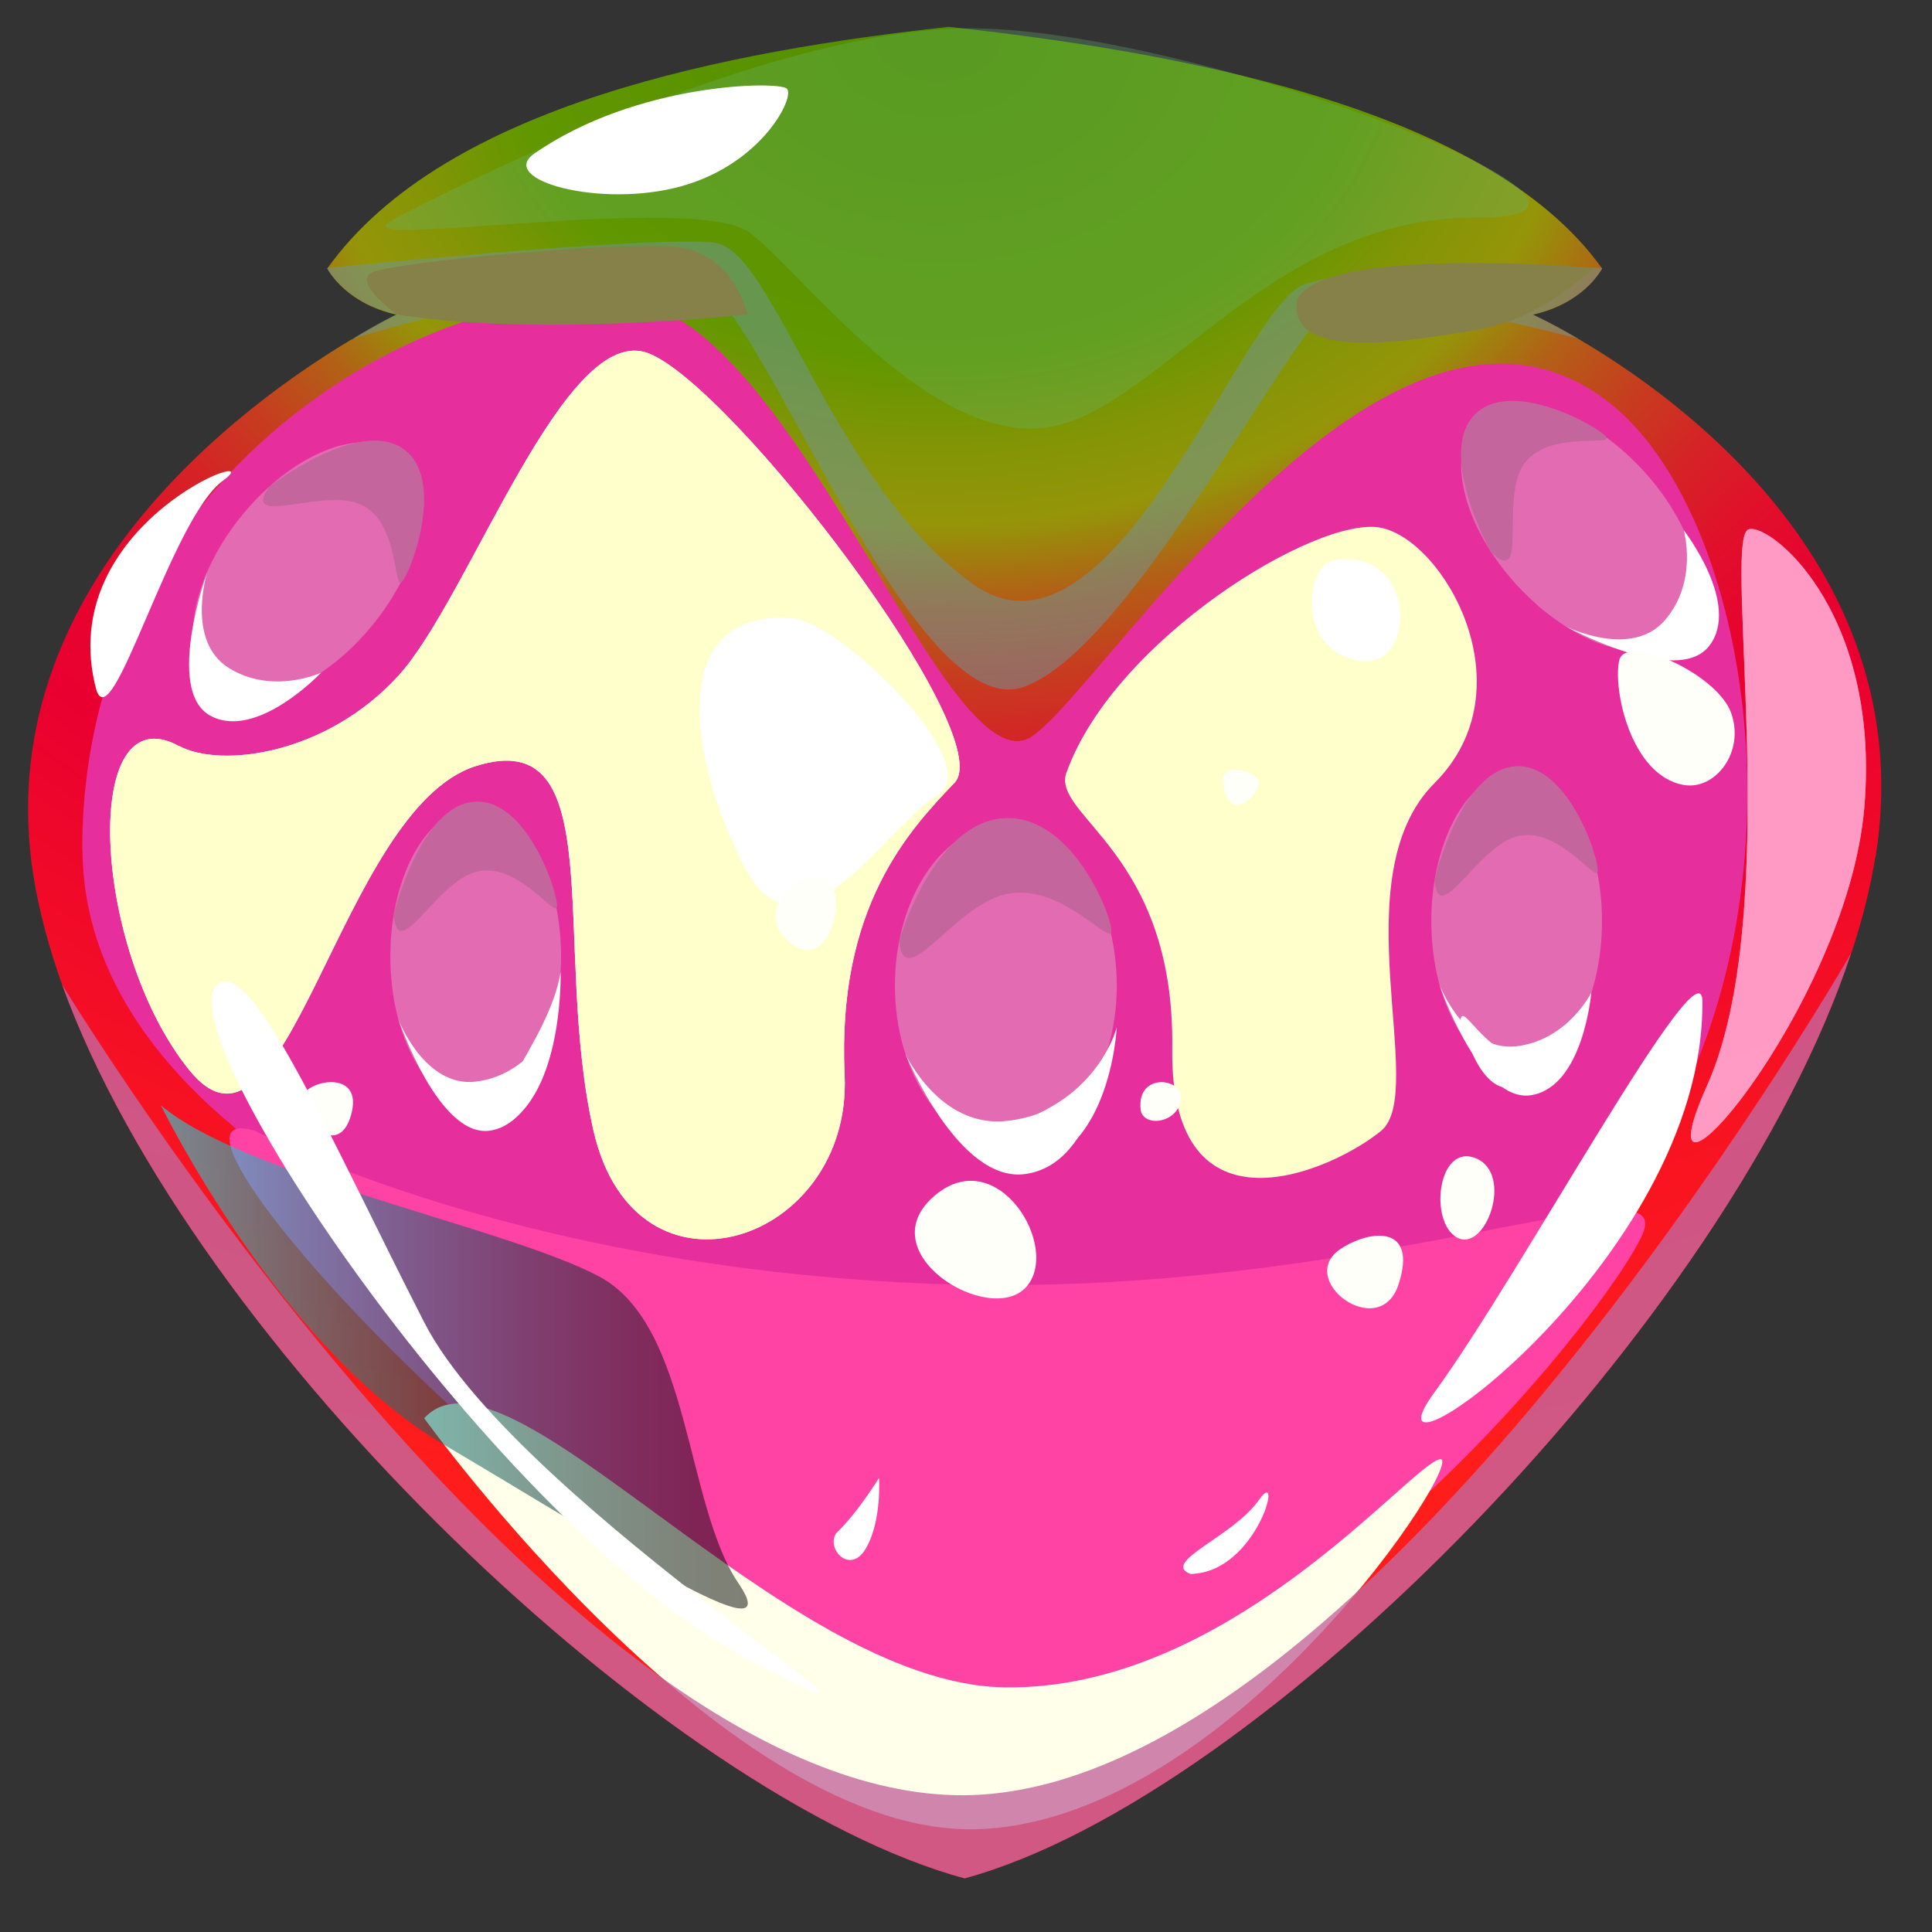 <svg width="52" height="52" viewBox="0 0 52 52" fill="none" xmlns="http://www.w3.org/2000/svg">
  <rect x="0" y="0" width="52" height="52" fill="#333333" stroke="none"/>
  <path fill-rule="evenodd" clip-rule="evenodd" d="M50.473 23.077C50.34 23.897 50.125 24.756 49.836 25.633C49.836 25.633 49.836 25.633 49.825 25.65C46.555 35.556 33.953 48.386 25.962 50.556C18.046 48.415 5.2 36.277 1.67 26.498C1.317 25.506 1.057 24.537 0.906 23.614C-0.349 15.86 6.583 10.853 9.465 9.134C9.465 9.134 9.465 9.134 9.482 9.134C10.211 8.689 10.674 8.47 10.674 8.47C9.349 8.176 8.869 7.334 8.811 7.236V7.224C11.982 2.788 19.706 1.363 25.533 0.722C31.349 1.363 39.953 2.788 43.118 7.224V7.236C43.054 7.339 42.58 8.176 41.255 8.47C41.255 8.47 41.741 8.689 42.482 9.122C45.265 10.749 51.722 15.405 50.478 23.089L50.473 23.077Z" fill="url(#paint0_radial_1_8528)" />
  <g style="mix-blend-mode:multiply">
    <path fill-rule="evenodd" clip-rule="evenodd" d="M2.22 22.835C2.214 32.464 19.602 38.037 32.471 37.471C49.848 36.704 49.182 15.295 43.245 10.784C37.309 6.272 29.769 18.468 27.778 19.818C25.788 21.168 22.374 11.453 18.532 8.759C14.69 6.064 2.22 11.176 2.214 22.835H2.22Z" fill="#E62F9D" />
  </g>
  <g style="mix-blend-mode:multiply" opacity="0.5">
    <path fill-rule="evenodd" clip-rule="evenodd" d="M43.118 7.218V7.23C43.054 7.334 42.58 8.17 41.255 8.464C41.255 8.464 41.741 8.684 42.482 9.116C42.482 9.116 37.031 7.657 35.891 8.222C34.751 8.787 30.498 17.418 27.564 18.485C24.631 19.558 20.621 8.551 18.919 7.651C17.259 6.774 9.875 9.001 9.482 9.122C10.211 8.678 10.674 8.459 10.674 8.459C9.349 8.164 8.869 7.322 8.811 7.224V7.212C8.811 7.212 17.687 6.312 19.255 6.537C20.823 6.762 22.409 13.005 26.181 15.716C29.948 18.422 33.403 8.251 35.11 7.651C36.822 7.051 43.118 7.212 43.118 7.212V7.218Z" fill="#6E959D" />
  </g>
  <g style="mix-blend-mode:multiply" opacity="0.5">
    <path d="M27.072 30.86C28.721 30.86 30.058 28.918 30.058 26.522C30.058 24.126 28.721 22.183 27.072 22.183C25.423 22.183 24.087 24.126 24.087 26.522C24.087 28.918 25.423 30.86 27.072 30.86Z" fill="#DDA7C7" />
  </g>
  <g style="mix-blend-mode:soft-light">
    <path fill-rule="evenodd" clip-rule="evenodd" d="M24.37 28.368C24.37 28.368 25.285 30.352 27.073 30.173C28.86 29.994 29.694 28.604 29.694 28.604C29.694 28.604 29.422 31.333 27.605 31.598C25.794 31.864 24.37 28.368 24.37 28.368Z" fill="white" />
  </g>
  <g style="mix-blend-mode:multiply">
    <path fill-rule="evenodd" clip-rule="evenodd" d="M24.202 25.316C24.33 26.77 25.637 24.427 27.032 24.076C28.427 23.724 29.734 25.275 29.896 25.12C30.058 24.964 28.947 21.912 27.032 22.022C25.117 22.125 24.202 25.322 24.202 25.322V25.316Z" fill="#C4669D" />
  </g>
  <g style="mix-blend-mode:multiply" opacity="0.5">
    <path d="M12.803 29.747C14.072 29.747 15.101 27.954 15.101 25.743C15.101 23.532 14.072 21.739 12.803 21.739C11.535 21.739 10.506 23.532 10.506 25.743C10.506 27.954 11.535 29.747 12.803 29.747Z" fill="#DDA7C7" />
  </g>
  <g style="mix-blend-mode:soft-light">
    <path fill-rule="evenodd" clip-rule="evenodd" d="M10.726 27.445C10.726 27.445 11.426 29.273 12.803 29.112C14.181 28.95 14.817 27.67 14.817 27.67C14.817 27.67 14.609 30.185 13.214 30.427C11.82 30.675 10.726 27.445 10.726 27.445Z" fill="white" />
  </g>
  <g style="mix-blend-mode:multiply">
    <path fill-rule="evenodd" clip-rule="evenodd" d="M10.599 24.623C10.697 25.962 11.704 23.804 12.775 23.476C13.845 23.147 14.852 24.583 14.979 24.439C15.107 24.295 14.25 21.479 12.775 21.578C11.299 21.675 10.599 24.623 10.599 24.623Z" fill="#C4669D" />
  </g>
  <g style="mix-blend-mode:multiply" opacity="0.5">
    <path d="M10.068 16.772C11.451 15.044 11.768 13.003 10.776 12.214C9.784 11.425 7.859 12.187 6.476 13.916C5.093 15.644 4.776 17.685 5.767 18.474C6.759 19.263 8.684 18.501 10.068 16.772Z" fill="#DDA7C7" />
  </g>
  <g style="mix-blend-mode:soft-light">
    <path fill-rule="evenodd" clip-rule="evenodd" d="M5.582 15.387C5.582 15.387 4.986 17.256 6.166 17.983C7.347 18.71 8.643 18.105 8.643 18.105C8.643 18.105 6.907 19.939 5.663 19.264C4.419 18.589 5.582 15.387 5.582 15.387Z" fill="white" />
  </g>
  <g style="mix-blend-mode:multiply">
    <path fill-rule="evenodd" clip-rule="evenodd" d="M7.242 13.103C6.484 14.21 8.62 13.149 9.661 13.558C10.703 13.968 10.593 15.716 10.784 15.681C10.975 15.647 12.062 12.912 10.847 12.076C9.632 11.239 7.242 13.103 7.242 13.103Z" fill="#C4669D" />
  </g>
  <g style="mix-blend-mode:multiply" opacity="0.5">
    <path fill-rule="evenodd" clip-rule="evenodd" d="M44.223 12.659C45.722 14.291 46.179 16.305 45.242 17.158C44.304 18.012 42.331 17.383 40.833 15.756C39.334 14.13 38.877 12.11 39.814 11.257C40.752 10.403 42.725 11.032 44.223 12.659Z" fill="#DDA7C7" />
  </g>
  <g style="mix-blend-mode:soft-light">
    <path fill-rule="evenodd" clip-rule="evenodd" d="M42.152 16.864C42.152 16.864 43.911 17.741 44.813 16.691C45.716 15.641 45.317 14.268 45.317 14.268C45.317 14.268 46.868 16.264 46.005 17.383C45.143 18.503 42.152 16.864 42.152 16.864Z" fill="white" />
  </g>
  <g style="mix-blend-mode:multiply">
    <path fill-rule="evenodd" clip-rule="evenodd" d="M40.144 14.874C41.128 15.791 40.404 13.524 40.971 12.566C41.538 11.603 43.251 11.983 43.245 11.793C43.24 11.603 40.699 10.103 39.681 11.17C38.663 12.237 40.138 14.88 40.138 14.88L40.144 14.874Z" fill="#C4669D" />
  </g>
  <g style="mix-blend-mode:multiply" opacity="0.5">
    <path fill-rule="evenodd" clip-rule="evenodd" d="M43.118 24.791C43.118 27 42.088 28.795 40.821 28.795C39.554 28.795 38.524 27 38.524 24.791C38.524 22.581 39.554 20.787 40.821 20.787C42.088 20.787 43.118 22.581 43.118 24.791Z" fill="#DDA7C7" />
  </g>
  <g style="mix-blend-mode:soft-light">
    <path fill-rule="evenodd" clip-rule="evenodd" d="M38.738 26.493C38.738 26.493 39.438 28.322 40.815 28.16C42.192 27.998 42.829 26.718 42.829 26.718C42.829 26.718 42.62 29.233 41.226 29.475C39.831 29.718 38.738 26.493 38.738 26.493Z" fill="white" />
  </g>
  <g style="mix-blend-mode:multiply">
    <path fill-rule="evenodd" clip-rule="evenodd" d="M38.611 23.672C38.709 25.01 39.716 22.852 40.786 22.524C41.857 22.195 42.864 23.631 42.991 23.487C43.118 23.343 42.262 20.527 40.786 20.626C39.311 20.724 38.611 23.672 38.611 23.672Z" fill="#C4669D" />
  </g>
  <g style="mix-blend-mode:multiply" opacity="0.5">
    <path fill-rule="evenodd" clip-rule="evenodd" d="M23.439 37.84C23.965 39.848 23.456 41.717 22.305 42.017C21.153 42.317 19.793 40.933 19.272 38.925C18.752 36.917 19.255 35.048 20.407 34.748C21.558 34.448 22.918 35.833 23.439 37.84Z" fill="#DDA7C7" />
  </g>
  <g style="mix-blend-mode:soft-light">
    <path fill-rule="evenodd" clip-rule="evenodd" d="M19.874 40.419C19.874 40.419 20.945 41.913 22.154 41.44C23.363 40.967 23.641 39.652 23.641 39.652C23.641 39.652 24.046 41.983 22.843 42.536C21.639 43.09 19.88 40.419 19.88 40.419H19.874Z" fill="white" />
  </g>
  <g style="mix-blend-mode:multiply">
    <path fill-rule="evenodd" clip-rule="evenodd" d="M19.093 37.887C19.504 39.075 19.898 36.883 20.794 36.335C21.685 35.787 22.941 36.848 23.022 36.687C23.103 36.525 21.657 34.177 20.343 34.61C19.029 35.048 19.093 37.887 19.093 37.887Z" fill="#C4669D" />
  </g>
  <g style="mix-blend-mode:multiply" opacity="0.5">
    <path fill-rule="evenodd" clip-rule="evenodd" d="M34.566 38.677C34.08 40.69 32.749 42.104 31.592 41.827C30.434 41.55 29.89 39.692 30.376 37.679C30.863 35.666 32.193 34.252 33.351 34.529C34.508 34.806 35.052 36.664 34.566 38.677Z" fill="#DDA7C7" />
  </g>
  <g style="mix-blend-mode:soft-light">
    <path fill-rule="evenodd" clip-rule="evenodd" d="M30.203 39.277C30.203 39.277 30.44 41.1 31.73 41.25C33.021 41.4 33.883 40.373 33.883 40.373C33.883 40.373 33.142 42.623 31.817 42.542C30.492 42.462 30.203 39.283 30.203 39.283V39.277Z" fill="white" />
  </g>
  <g style="mix-blend-mode:multiply">
    <path fill-rule="evenodd" clip-rule="evenodd" d="M30.706 36.675C30.504 37.916 31.892 36.167 32.94 36.104C33.987 36.041 34.595 37.569 34.739 37.46C34.884 37.356 34.722 34.604 33.356 34.373C31.991 34.142 30.706 36.675 30.706 36.675Z" fill="#C4669D" />
  </g>
  <g style="mix-blend-mode:soft-light">
    <path fill-rule="evenodd" clip-rule="evenodd" d="M6.866 30.439C2.851 29.198 17.38 45.075 25.695 46.09C34.01 47.111 43.286 35.343 44.212 33.214C45.138 31.085 36.689 34.979 25.198 34.558C13.706 34.137 6.872 30.439 6.872 30.439H6.866Z" fill="#FF43A4" />
  </g>
  <g style="mix-blend-mode:soft-light">
    <path fill-rule="evenodd" clip-rule="evenodd" d="M11.415 38.175C13.631 35.729 21.02 45.317 27.032 45.415C33.044 45.513 37.899 39.485 38.744 39.277C39.588 39.069 33.264 48.883 26.436 49.229C19.608 49.575 11.42 38.175 11.42 38.175H11.415Z" fill="#FFFFEA" />
  </g>
  <g style="mix-blend-mode:multiply" opacity="0.8">
    <path fill-rule="evenodd" clip-rule="evenodd" d="M49.825 25.65C46.555 35.556 33.953 48.386 25.962 50.556C18.046 48.415 5.2 36.277 1.67 26.498C1.96 26.966 14.834 48.04 25.69 48.317C36.498 48.6 49.425 26.343 49.825 25.65Z" fill="#C4669D" />
  </g>
  <g style="mix-blend-mode:soft-light">
    <path fill-rule="evenodd" clip-rule="evenodd" d="M4.812 20.078C2.174 18.641 2.446 25.5 5.084 28.789C7.723 32.077 9.129 21.785 12.803 20.62C16.472 19.454 14.84 25.454 15.974 30.433C17.114 35.406 22.941 33.45 22.733 28.933C22.524 24.416 24.469 22.345 25.69 21.07C26.91 19.795 19.747 10.42 17.467 9.514C15.193 8.609 12.653 16.074 10.72 18.191C8.788 20.308 5.946 20.689 4.807 20.072L4.812 20.078Z" fill="#FFFFCC" />
  </g>
  <g style="mix-blend-mode:soft-light">
    <path fill-rule="evenodd" clip-rule="evenodd" d="M4.812 20.078C2.174 18.641 2.446 25.5 5.084 28.789C7.723 32.077 9.129 21.785 12.803 20.62C16.472 19.454 14.84 25.454 15.974 30.433C17.114 35.406 22.941 33.45 22.733 28.933C22.524 24.416 24.469 22.345 25.69 21.07C26.91 19.795 19.747 10.42 17.467 9.514C15.193 8.609 12.653 16.074 10.72 18.191C8.788 20.308 5.946 20.689 4.807 20.072L4.812 20.078Z" fill="#FFFFCC" />
  </g>
  <g style="mix-blend-mode:soft-light">
    <path fill-rule="evenodd" clip-rule="evenodd" d="M28.704 20.787C28.282 21.964 31.62 22.922 31.551 28.212C31.482 33.502 35.891 31.489 37.17 30.439C38.449 29.389 36.07 23.614 38.611 21.076C41.151 18.537 38.877 14.551 37.17 14.205C35.463 13.858 29.989 17.216 28.71 20.781L28.704 20.787Z" fill="#FFFFCC" />
  </g>
  <g style="mix-blend-mode:multiply" opacity="0.3">
    <path fill-rule="evenodd" clip-rule="evenodd" d="M10.506 5.955C9.164 6.745 18.752 5.159 20.192 6.272C21.633 7.391 24.781 11.643 27.871 11.534C30.967 11.43 33.97 5.816 39.745 5.857C45.525 5.897 31.939 0.676 25.956 0.763C19.973 0.849 10.506 5.949 10.506 5.949V5.955Z" fill="#66B672" />
  </g>
  <path fill-rule="evenodd" clip-rule="evenodd" d="M21.355 16.645C17.901 16.351 18.538 20.424 20.03 23.32C21.523 26.216 23.861 22.235 25.227 21.404C26.592 20.579 22.594 16.749 21.355 16.645Z" fill="white" />
  <path fill-rule="evenodd" clip-rule="evenodd" d="M35.873 15.087C35.179 15.214 34.861 17.424 36.516 17.776C38.171 18.133 38.176 14.672 35.873 15.087Z" fill="white" />
  <path fill-rule="evenodd" clip-rule="evenodd" d="M2.59 18.56C3.019 19.939 4.598 13.957 6.004 12.935C7.41 11.909 1.398 14.049 2.59 18.56Z" fill="white" />
  <path fill-rule="evenodd" clip-rule="evenodd" d="M14.383 4.132C13.364 4.841 16.171 5.62 18.352 5.009C20.528 4.397 21.413 2.591 21.176 2.384C20.939 2.176 17.131 2.222 14.383 4.132Z" fill="white" />
  <g style="mix-blend-mode:soft-light" opacity="0.78">
    <path fill-rule="evenodd" clip-rule="evenodd" d="M47.03 14.268C46.399 14.753 48.002 24.629 45.948 29.21C43.894 33.791 49.715 27.174 50.178 21.739C50.641 16.305 47.469 13.933 47.024 14.268H47.03Z" fill="#FFA2CC" />
  </g>
  <g style="mix-blend-mode:soft-light" opacity="0.78">
    <path fill-rule="evenodd" clip-rule="evenodd" d="M47.03 14.268C46.399 14.753 48.002 24.629 45.948 29.21C43.894 33.791 49.715 27.174 50.178 21.739C50.641 16.305 47.469 13.933 47.024 14.268H47.03Z" fill="#FFA2CC" />
  </g>
  <g style="mix-blend-mode:multiply">
    <path fill-rule="evenodd" clip-rule="evenodd" d="M34.913 8.049C34.612 9.774 37.986 9.168 39.75 8.88C41.515 8.591 42.886 7.212 42.886 7.212C42.886 7.212 35.688 6.584 34.913 8.049Z" fill="#868148" />
  </g>
  <g style="mix-blend-mode:multiply">
    <path fill-rule="evenodd" clip-rule="evenodd" d="M10.674 8.464C10.674 8.464 9.574 7.662 9.956 7.362C10.338 7.068 16.645 6.491 18.196 6.647C19.747 6.797 20.117 8.464 20.117 8.464C20.117 8.464 14.493 9.087 10.68 8.464H10.674Z" fill="#868148" />
  </g>
  <g style="mix-blend-mode:soft-light">
    <path fill-rule="evenodd" clip-rule="evenodd" d="M39.727 31.177C38.703 30.75 38.449 32.879 39.212 33.306C39.982 33.733 40.752 31.604 39.727 31.177Z" fill="#FFFFF9" />
    <path fill-rule="evenodd" clip-rule="evenodd" d="M45.323 21.128C43.882 20.879 43.407 18.526 43.581 17.776C43.755 17.026 46.231 18.139 46.596 19.195C46.966 20.251 46.162 21.272 45.323 21.128Z" fill="#FFFFF9" />
    <path fill-rule="evenodd" clip-rule="evenodd" d="M36.105 33.6C34.82 34.419 37.129 36.156 37.644 34.564C38.159 32.971 36.904 33.087 36.105 33.6Z" fill="#FFFFF9" />
    <path fill-rule="evenodd" clip-rule="evenodd" d="M25.111 32.221C23.404 33.756 26.65 35.706 27.616 34.644C28.583 33.583 26.818 30.687 25.111 32.221Z" fill="#FFFFF9" />
    <path fill-rule="evenodd" clip-rule="evenodd" d="M21.13 25.252C20.47 24.595 21.245 23.533 22.096 23.597C22.953 23.66 22.38 26.498 21.13 25.252Z" fill="#FFFFF9" />
    <path fill-rule="evenodd" clip-rule="evenodd" d="M8.105 29.66C8.197 30.335 9.187 31.154 9.47 29.925C9.754 28.697 8.029 29.112 8.105 29.66Z" fill="#FFFFF9" />
    <path fill-rule="evenodd" clip-rule="evenodd" d="M30.701 29.862C30.585 28.841 31.898 29.002 31.782 29.625C31.667 30.248 30.758 30.346 30.701 29.862Z" fill="#FFFFF9" />
    <path fill-rule="evenodd" clip-rule="evenodd" d="M32.917 21.012C32.876 20.51 33.773 20.753 33.883 21.012C33.999 21.272 33.027 22.339 32.917 21.012Z" fill="#FFFFF9" />
  </g>
  <path style="mix-blend-mode:screen" opacity="0.5" fill-rule="evenodd" clip-rule="evenodd" d="M4.326 29.747C6.583 31.662 13.683 33.046 16.136 34.362C18.59 35.683 18.439 40.5 19.874 42.611C21.309 44.723 16.379 41.492 11.941 38.879C7.503 36.271 4.326 29.741 4.326 29.741V29.747Z" fill="url(#paint1_linear_1_8528)" />
  <g style="mix-blend-mode:soft-light">
    <path fill-rule="evenodd" clip-rule="evenodd" d="M32.043 42.364C31.227 42.046 33.194 41.36 33.883 40.373C34.572 39.387 33.848 42.329 32.043 42.364Z" fill="white" />
  </g>
  <g style="mix-blend-mode:soft-light">
    <path fill-rule="evenodd" clip-rule="evenodd" d="M22.507 41.267C22.223 41.688 22.889 42.41 23.311 41.665C23.739 40.921 23.658 39.779 23.658 39.779C23.658 39.779 23.086 40.714 22.507 41.267Z" fill="white" />
  </g>
  <g style="mix-blend-mode:soft-light">
    <path fill-rule="evenodd" clip-rule="evenodd" d="M39.311 27.445C39.374 26.977 39.907 28.287 40.995 28.5C42.077 28.714 41.209 29.458 40.445 29.262C39.681 29.066 39.316 27.445 39.316 27.445H39.311Z" fill="white" />
  </g>
  <g style="mix-blend-mode:soft-light">
    <path fill-rule="evenodd" clip-rule="evenodd" d="M27.252 31.443C25.366 30.698 27.287 30.468 28.531 29.643C29.775 28.818 30.058 27.646 30.058 27.646C30.058 27.646 29.879 31.437 27.252 31.437V31.443Z" fill="white" />
  </g>
  <g style="mix-blend-mode:soft-light">
    <path fill-rule="evenodd" clip-rule="evenodd" d="M13.775 30.168C12.549 30.283 14.771 28.114 15.089 26.164C15.089 26.164 15.17 29.123 13.775 30.168Z" fill="white" />
  </g>
  <path fill-rule="evenodd" clip-rule="evenodd" d="M5.86 26.493C4.344 27.641 13.318 41.065 20.129 44.654C26.939 48.248 13.984 40.615 11.415 35.585C8.845 30.554 6.797 25.783 5.865 26.487L5.86 26.493Z" fill="white" />
  <path fill-rule="evenodd" clip-rule="evenodd" d="M45.82 26.943C45.803 25.258 40.925 34.31 38.611 37.471C36.296 40.633 45.89 34.027 45.82 26.943Z" fill="white" />
  <defs>
    <radialGradient id="paint0_radial_1_8528" cx="0" cy="0" r="1" gradientUnits="userSpaceOnUse" gradientTransform="translate(25.238 0.539) scale(51.545 40.599)">
      <stop stop-color="#528E00" />
      <stop offset="0.09" stop-color="#599200" />
      <stop offset="0.22" stop-color="#619700" />
      <stop offset="0.28" stop-color="#829505" />
      <stop offset="0.33" stop-color="#959509" />
      <stop offset="0.34" stop-color="#998C0B" />
      <stop offset="0.38" stop-color="#B26116" />
      <stop offset="0.43" stop-color="#C63E1F" />
      <stop offset="0.48" stop-color="#D52326" />
      <stop offset="0.53" stop-color="#E10F2B" />
      <stop offset="0.58" stop-color="#E7032E" />
      <stop offset="0.63" stop-color="#EA0030" />
      <stop offset="0.84" stop-color="#F81321" />
      <stop offset="1" stop-color="#FF1D1B" />
    </radialGradient>
    <linearGradient id="paint1_linear_1_8528" x1="4.326" y1="36.519" x2="20.129" y2="36.519" gradientUnits="userSpaceOnUse">
      <stop stop-color="#00FFFF" />
      <stop offset="0.03" stop-color="#00F4F4" />
      <stop offset="0.24" stop-color="#00ABAB" />
      <stop offset="0.44" stop-color="#006E6E" />
      <stop offset="0.62" stop-color="#003E3E" />
      <stop offset="0.78" stop-color="#001C1C" />
      <stop offset="0.91" stop-color="#000707" />
      <stop offset="1" />
    </linearGradient>
  </defs>
</svg>